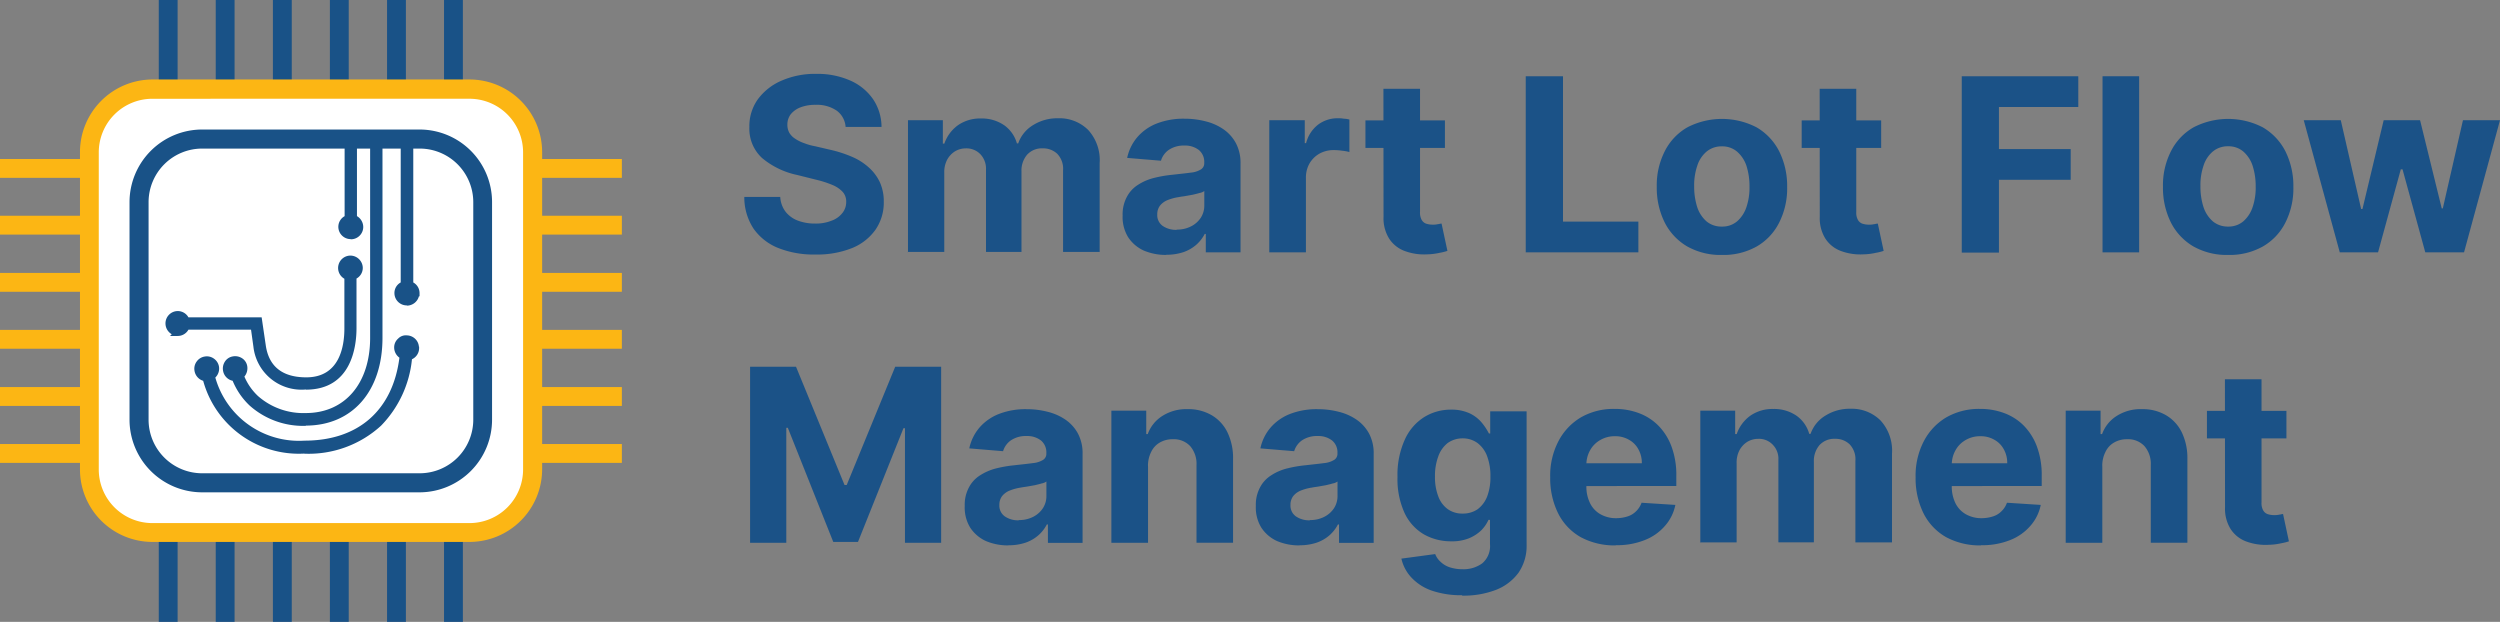 <svg id="SLFM" xmlns="http://www.w3.org/2000/svg" width="190.218" height="47.315" viewBox="0 0 190.218 47.315">
  <rect x="0" y="0" width="190.218" height="47.315" fill="#808080" stroke="none"/>
  <g id="Group_461" data-name="Group 461" transform="translate(0 0)">
    <g id="Group_450" data-name="Group 450" transform="translate(56.627 5.62)" style="isolation: isolate">
      <path id="Path_394" data-name="Path 394" d="M42.073,7.448A1.673,1.673,0,0,0,41.4,6.212a2.645,2.645,0,0,0-1.615-.445,3.045,3.045,0,0,0-1.17.2,1.764,1.764,0,0,0-.725.527,1.278,1.278,0,0,0-.247.775,1.257,1.257,0,0,0,.148.626,1.371,1.371,0,0,0,.461.461,2.861,2.861,0,0,0,.676.33,4.33,4.33,0,0,0,.824.231l1.2.28a9.274,9.274,0,0,1,1.615.527,4.515,4.515,0,0,1,1.269.808,3.457,3.457,0,0,1,.841,1.121,3.5,3.5,0,0,1,.3,1.483,3.638,3.638,0,0,1-.626,2.126,4.038,4.038,0,0,1-1.78,1.4,7.159,7.159,0,0,1-2.8.494,7.3,7.3,0,0,1-2.818-.494,4.2,4.2,0,0,1-1.879-1.467,4.337,4.337,0,0,1-.709-2.423H37.1a2.036,2.036,0,0,0,.4,1.121,2.142,2.142,0,0,0,.923.676,3.62,3.62,0,0,0,1.318.231,3.215,3.215,0,0,0,1.253-.214,1.815,1.815,0,0,0,.824-.577,1.322,1.322,0,0,0,.3-.857,1.091,1.091,0,0,0-.264-.758,2.2,2.2,0,0,0-.775-.527,7.823,7.823,0,0,0-1.236-.4l-1.45-.363a6.128,6.128,0,0,1-2.67-1.285,3.02,3.02,0,0,1-.972-2.357A3.5,3.5,0,0,1,35.4,5.338a4.37,4.37,0,0,1,1.813-1.417,6.356,6.356,0,0,1,2.62-.511,6.172,6.172,0,0,1,2.6.511,4.114,4.114,0,0,1,1.73,1.417,3.8,3.8,0,0,1,.643,2.11H42.073Z" transform="translate(-34.36 -3.41)" fill="#1b5287"/>
      <path id="Path_395" data-name="Path 395" d="M41.933,15.661V5.608h2.653v1.78H44.7a2.889,2.889,0,0,1,1.038-1.4,2.952,2.952,0,0,1,1.747-.511,3,3,0,0,1,1.763.511,2.526,2.526,0,0,1,.972,1.384h.1a2.63,2.63,0,0,1,1.121-1.384,3.462,3.462,0,0,1,1.912-.527,3.092,3.092,0,0,1,2.291.89,3.4,3.4,0,0,1,.873,2.522v6.757H53.733V9.415a1.635,1.635,0,0,0-.445-1.253,1.558,1.558,0,0,0-1.1-.412A1.515,1.515,0,0,0,51,8.229,1.846,1.846,0,0,0,50.569,9.5v6.131h-2.7V9.366a1.6,1.6,0,0,0-.428-1.17,1.465,1.465,0,0,0-1.1-.445,1.607,1.607,0,0,0-.84.231,1.718,1.718,0,0,0-.593.643,2.016,2.016,0,0,0-.214.972v6.032H41.9Z" transform="translate(-29.474 -2.082)" fill="#1b5287"/>
      <path id="Path_396" data-name="Path 396" d="M55.159,15.846a4.3,4.3,0,0,1-1.714-.33,2.822,2.822,0,0,1-1.187-1.005,2.909,2.909,0,0,1-.428-1.665,2.8,2.8,0,0,1,.313-1.4,2.384,2.384,0,0,1,.84-.923,3.982,3.982,0,0,1,1.2-.527A9.406,9.406,0,0,1,55.6,9.748c.577-.066,1.055-.115,1.417-.165a1.774,1.774,0,0,0,.775-.247.539.539,0,0,0,.247-.478V8.826a1.174,1.174,0,0,0-.4-.956,1.7,1.7,0,0,0-1.1-.346,2.04,2.04,0,0,0-1.2.33,1.55,1.55,0,0,0-.593.824l-2.571-.214a3.567,3.567,0,0,1,.775-1.582,3.764,3.764,0,0,1,1.483-1.038,5.605,5.605,0,0,1,2.11-.363,6.341,6.341,0,0,1,1.6.2,4.13,4.13,0,0,1,1.368.61,3.041,3.041,0,0,1,.939,1.055A3.189,3.189,0,0,1,60.8,8.875v6.773H58.158v-1.4h-.082a2.853,2.853,0,0,1-.643.824,2.954,2.954,0,0,1-.972.56,4.033,4.033,0,0,1-1.318.2Zm.791-1.928a2.3,2.3,0,0,0,1.088-.247,1.92,1.92,0,0,0,.742-.659,1.7,1.7,0,0,0,.264-.956V10.984a.829.829,0,0,1-.363.148c-.148.049-.313.082-.511.132l-.56.1c-.181.033-.363.049-.511.082a3.8,3.8,0,0,0-.857.231,1.4,1.4,0,0,0-.577.428,1.079,1.079,0,0,0-.2.659,1,1,0,0,0,.412.873,1.773,1.773,0,0,0,1.055.3Z" transform="translate(-23.039 -2.069)" fill="#1b5287"/>
      <path id="Path_397" data-name="Path 397" d="M58.6,15.661V5.608h2.7V7.355h.1a2.586,2.586,0,0,1,.923-1.417,2.468,2.468,0,0,1,1.5-.478,2.1,2.1,0,0,1,.445.033,1.67,1.67,0,0,1,.428.066V8.031a2.961,2.961,0,0,0-.544-.1,4.529,4.529,0,0,0-.626-.049,2.233,2.233,0,0,0-1.1.264,2.046,2.046,0,0,0-.758.742,2.136,2.136,0,0,0-.28,1.088v5.686Z" transform="translate(-18.651 -2.082)" fill="#1b5287"/>
      <path id="Path_398" data-name="Path 398" d="M69.088,6.506V8.6H63.04V6.506ZM64.408,4.1h2.785v9.361a1.146,1.146,0,0,0,.115.593.642.642,0,0,0,.33.3,1.554,1.554,0,0,0,.494.082,1.6,1.6,0,0,0,.4-.033c.132-.016.231-.049.3-.049l.445,2.077a3.808,3.808,0,0,1-.593.148,4.528,4.528,0,0,1-.923.115,4.231,4.231,0,0,1-1.763-.264,2.4,2.4,0,0,1-1.17-.956,2.925,2.925,0,0,1-.412-1.632Z" transform="translate(-15.774 -2.963)" fill="#1b5287"/>
      <path id="Path_399" data-name="Path 399" d="M70.44,16.919V3.52h2.835V14.578H79.01v2.34Z" transform="translate(-10.978 -3.339)" fill="#1b5287"/>
      <path id="Path_400" data-name="Path 400" d="M81.451,15.84a5.167,5.167,0,0,1-2.637-.643A4.436,4.436,0,0,1,77.1,13.384a5.906,5.906,0,0,1-.61-2.719,5.706,5.706,0,0,1,.61-2.719,4.332,4.332,0,0,1,1.714-1.813,5.73,5.73,0,0,1,5.274,0A4.436,4.436,0,0,1,85.8,7.946a5.906,5.906,0,0,1,.61,2.719,5.752,5.752,0,0,1-.61,2.719A4.332,4.332,0,0,1,84.087,15.2,5.167,5.167,0,0,1,81.451,15.84Zm0-2.159a1.72,1.72,0,0,0,1.154-.4,2.457,2.457,0,0,0,.709-1.088,4.6,4.6,0,0,0,.231-1.566,5.048,5.048,0,0,0-.231-1.566A2.457,2.457,0,0,0,82.6,7.979a1.72,1.72,0,0,0-1.154-.4,1.764,1.764,0,0,0-1.17.4,2.325,2.325,0,0,0-.709,1.088,4.6,4.6,0,0,0-.231,1.566,5.048,5.048,0,0,0,.231,1.566,2.457,2.457,0,0,0,.709,1.088A1.764,1.764,0,0,0,81.451,13.681Z" transform="translate(-7.058 -2.062)" fill="#1b5287"/>
      <path id="Path_401" data-name="Path 401" d="M89.228,6.506V8.6H83.18V6.506ZM84.548,4.1h2.785v9.361a1.146,1.146,0,0,0,.115.593.642.642,0,0,0,.33.3,1.554,1.554,0,0,0,.494.082,1.6,1.6,0,0,0,.4-.033c.132-.016.231-.049.3-.049l.445,2.077a3.809,3.809,0,0,1-.593.148,4.528,4.528,0,0,1-.923.115,4.231,4.231,0,0,1-1.763-.264,2.4,2.4,0,0,1-1.17-.956,2.925,2.925,0,0,1-.412-1.632Z" transform="translate(-2.722 -2.963)" fill="#1b5287"/>
      <path id="Path_402" data-name="Path 402" d="M90.57,16.919V3.52h8.867V5.86H93.4v3.2H98.86V11.4H93.4v5.537H90.57Z" transform="translate(2.067 -3.339)" fill="#1b5287"/>
      <path id="Path_403" data-name="Path 403" d="M99.855,3.52v13.4H97.07V3.52Z" transform="translate(6.279 -3.339)" fill="#1b5287"/>
      <path id="Path_404" data-name="Path 404" d="M104.821,15.84a5.167,5.167,0,0,1-2.637-.643,4.436,4.436,0,0,1-1.714-1.813,5.906,5.906,0,0,1-.61-2.719,5.706,5.706,0,0,1,.61-2.719,4.332,4.332,0,0,1,1.714-1.813,5.73,5.73,0,0,1,5.274,0,4.436,4.436,0,0,1,1.714,1.813,5.906,5.906,0,0,1,.61,2.719,5.752,5.752,0,0,1-.61,2.719,4.332,4.332,0,0,1-1.714,1.813A5.167,5.167,0,0,1,104.821,15.84Zm0-2.159a1.72,1.72,0,0,0,1.154-.4,2.457,2.457,0,0,0,.709-1.088,4.6,4.6,0,0,0,.231-1.566,5.049,5.049,0,0,0-.231-1.566,2.457,2.457,0,0,0-.709-1.088,1.72,1.72,0,0,0-1.154-.4,1.764,1.764,0,0,0-1.17.4,2.325,2.325,0,0,0-.709,1.088,4.6,4.6,0,0,0-.231,1.566,5.048,5.048,0,0,0,.231,1.566,2.457,2.457,0,0,0,.709,1.088A1.765,1.765,0,0,0,104.821,13.681Z" transform="translate(8.087 -2.062)" fill="#1b5287"/>
      <path id="Path_405" data-name="Path 405" d="M109.1,15.6,106.36,5.55h2.818l1.549,6.757h.1l1.615-6.757h2.769l1.648,6.708h.082l1.533-6.708h2.818L118.556,15.6h-2.95l-1.73-6.312h-.132l-1.73,6.312H109.1Z" transform="translate(12.299 -2.023)" fill="#1b5287"/>
      <path id="Path_406" data-name="Path 406" d="M34.63,16.93h3.494l3.692,9h.165l3.692-9h3.494v13.4H46.414V21.61H46.3l-3.461,8.652H40.959L37.5,21.577h-.115v8.751H34.63Z" transform="translate(-34.185 5.352)" fill="#1b5287"/>
      <path id="Path_407" data-name="Path 407" d="M47.869,29.256a4.3,4.3,0,0,1-1.714-.33,2.822,2.822,0,0,1-1.187-1.005,2.909,2.909,0,0,1-.428-1.665,2.8,2.8,0,0,1,.313-1.4,2.384,2.384,0,0,1,.841-.923,4.171,4.171,0,0,1,1.2-.527,9.407,9.407,0,0,1,1.417-.247c.577-.066,1.055-.115,1.417-.165a1.773,1.773,0,0,0,.775-.247.539.539,0,0,0,.247-.478v-.033a1.174,1.174,0,0,0-.4-.956,1.7,1.7,0,0,0-1.1-.346,2.04,2.04,0,0,0-1.2.33,1.551,1.551,0,0,0-.593.824l-2.571-.214a3.566,3.566,0,0,1,.775-1.582,3.764,3.764,0,0,1,1.483-1.038,5.605,5.605,0,0,1,2.109-.363,6.341,6.341,0,0,1,1.6.2,4.13,4.13,0,0,1,1.368.61,3.041,3.041,0,0,1,.939,1.055,3.189,3.189,0,0,1,.346,1.533v6.773H50.869v-1.4h-.082a2.854,2.854,0,0,1-.643.824,2.954,2.954,0,0,1-.972.56,4.033,4.033,0,0,1-1.318.2Zm.791-1.928a2.3,2.3,0,0,0,1.088-.247,1.92,1.92,0,0,0,.742-.659,1.7,1.7,0,0,0,.264-.956V24.394a.829.829,0,0,1-.363.148c-.148.049-.313.082-.511.132l-.56.1c-.181.033-.363.049-.511.082a3.8,3.8,0,0,0-.857.231,1.4,1.4,0,0,0-.577.428,1.079,1.079,0,0,0-.2.659,1,1,0,0,0,.412.873,1.773,1.773,0,0,0,1.055.3Z" transform="translate(-27.763 6.622)" fill="#1b5287"/>
      <path id="Path_408" data-name="Path 408" d="M54.1,23.257v5.8H51.31V19.005h2.653v1.78h.115A2.726,2.726,0,0,1,55.2,19.4a3.379,3.379,0,0,1,1.912-.511,3.511,3.511,0,0,1,1.829.461,3.064,3.064,0,0,1,1.2,1.3,4.467,4.467,0,0,1,.428,2.011v6.394H57.787v-5.9a2.056,2.056,0,0,0-.478-1.45,1.7,1.7,0,0,0-1.318-.527,1.915,1.915,0,0,0-.989.247,1.617,1.617,0,0,0-.659.709,2.323,2.323,0,0,0-.247,1.1Z" transform="translate(-23.376 6.622)" fill="#1b5287"/>
      <path id="Path_409" data-name="Path 409" d="M61.309,29.256a4.3,4.3,0,0,1-1.714-.33,2.822,2.822,0,0,1-1.187-1.005,2.909,2.909,0,0,1-.429-1.665,2.8,2.8,0,0,1,.313-1.4,2.384,2.384,0,0,1,.841-.923,3.982,3.982,0,0,1,1.2-.527,9.408,9.408,0,0,1,1.417-.247c.577-.066,1.055-.115,1.417-.165a1.774,1.774,0,0,0,.775-.247.539.539,0,0,0,.247-.478v-.033a1.174,1.174,0,0,0-.4-.956,1.7,1.7,0,0,0-1.1-.346,2.04,2.04,0,0,0-1.2.33,1.55,1.55,0,0,0-.593.824l-2.571-.214a3.567,3.567,0,0,1,.775-1.582,3.764,3.764,0,0,1,1.483-1.038,5.605,5.605,0,0,1,2.109-.363,6.341,6.341,0,0,1,1.6.2,4.13,4.13,0,0,1,1.368.61,3.041,3.041,0,0,1,.939,1.055,3.189,3.189,0,0,1,.346,1.533v6.773H64.308v-1.4h-.082a2.853,2.853,0,0,1-.643.824,2.954,2.954,0,0,1-.972.56,4.033,4.033,0,0,1-1.318.2Zm.791-1.928a2.3,2.3,0,0,0,1.088-.247,1.92,1.92,0,0,0,.742-.659,1.7,1.7,0,0,0,.264-.956V24.394a.828.828,0,0,1-.363.148c-.148.049-.313.082-.511.132l-.56.1c-.181.033-.363.049-.511.082a3.8,3.8,0,0,0-.857.231,1.4,1.4,0,0,0-.577.428,1.079,1.079,0,0,0-.2.659,1,1,0,0,0,.412.873,1.773,1.773,0,0,0,1.055.3Z" transform="translate(-19.053 6.622)" fill="#1b5287"/>
      <path id="Path_410" data-name="Path 410" d="M69.415,33.034a6.879,6.879,0,0,1-2.324-.363,3.827,3.827,0,0,1-1.533-1.005,3.1,3.1,0,0,1-.742-1.417l2.571-.346a1.538,1.538,0,0,0,.379.56,1.833,1.833,0,0,0,.676.428,3.085,3.085,0,0,0,1.022.165,2.419,2.419,0,0,0,1.5-.445,1.722,1.722,0,0,0,.593-1.467V27.3h-.115a2.72,2.72,0,0,1-.544.791,2.987,2.987,0,0,1-.939.61,3.448,3.448,0,0,1-1.368.231,4.164,4.164,0,0,1-2.06-.527,3.7,3.7,0,0,1-1.467-1.615,6.155,6.155,0,0,1-.544-2.752,6.468,6.468,0,0,1,.56-2.851,3.906,3.906,0,0,1,1.483-1.714,3.838,3.838,0,0,1,2.027-.56,3.289,3.289,0,0,1,1.417.28,2.7,2.7,0,0,1,.923.709,4.426,4.426,0,0,1,.544.824h.1V19.042h2.769V29.194a3.583,3.583,0,0,1-.626,2.142,3.867,3.867,0,0,1-1.73,1.3,6.806,6.806,0,0,1-2.554.428Zm.066-6.213a1.969,1.969,0,0,0,1.137-.33,2.227,2.227,0,0,0,.725-.972A4.114,4.114,0,0,0,71.59,24a4.269,4.269,0,0,0-.247-1.533,2.21,2.21,0,0,0-.725-1.005,1.874,1.874,0,0,0-1.137-.363,1.924,1.924,0,0,0-1.154.363,2.237,2.237,0,0,0-.709,1.022A4.238,4.238,0,0,0,67.371,24a4.083,4.083,0,0,0,.247,1.5,2.082,2.082,0,0,0,.709.972A1.88,1.88,0,0,0,69.481,26.821Z" transform="translate(-14.815 6.635)" fill="#1b5287"/>
      <path id="Path_411" data-name="Path 411" d="M76.564,29.263a5.42,5.42,0,0,1-2.67-.626,4.291,4.291,0,0,1-1.714-1.8,6,6,0,0,1-.61-2.752,5.661,5.661,0,0,1,.61-2.719,4.544,4.544,0,0,1,1.7-1.829,4.968,4.968,0,0,1,2.571-.659,5.169,5.169,0,0,1,1.846.313,4.1,4.1,0,0,1,1.5.956,4.489,4.489,0,0,1,1.005,1.6,6.208,6.208,0,0,1,.363,2.241v.758H72.674v-1.73h5.867a2.108,2.108,0,0,0-.264-1.071,1.807,1.807,0,0,0-.725-.725,2.067,2.067,0,0,0-1.071-.264,2.149,2.149,0,0,0-1.121.3,2.012,2.012,0,0,0-.758.775,2.226,2.226,0,0,0-.28,1.088v1.648a2.843,2.843,0,0,0,.28,1.285,1.95,1.95,0,0,0,.791.84,2.368,2.368,0,0,0,1.2.3,2.831,2.831,0,0,0,.857-.132,1.572,1.572,0,0,0,.659-.4,1.657,1.657,0,0,0,.412-.643l2.571.165a3.412,3.412,0,0,1-.808,1.615,3.9,3.9,0,0,1-1.549,1.071,5.66,5.66,0,0,1-2.192.379Z" transform="translate(-10.246 6.615)" fill="#1b5287"/>
      <path id="Path_412" data-name="Path 412" d="M78.513,29.071V19.018h2.653V20.8h.115a2.889,2.889,0,0,1,1.038-1.4,2.952,2.952,0,0,1,1.747-.511,3,3,0,0,1,1.763.511,2.526,2.526,0,0,1,.972,1.384h.1A2.63,2.63,0,0,1,88.022,19.4a3.462,3.462,0,0,1,1.912-.527,3.092,3.092,0,0,1,2.291.89,3.4,3.4,0,0,1,.873,2.522v6.757H90.313V22.825a1.635,1.635,0,0,0-.445-1.253,1.531,1.531,0,0,0-1.1-.412,1.515,1.515,0,0,0-1.187.478,1.846,1.846,0,0,0-.428,1.269v6.131h-2.7V22.776a1.531,1.531,0,0,0-.429-1.17,1.44,1.44,0,0,0-1.1-.445,1.607,1.607,0,0,0-.841.231,1.718,1.718,0,0,0-.593.643,2.016,2.016,0,0,0-.214.972v6.032H78.48Z" transform="translate(-5.768 6.609)" fill="#1b5287"/>
      <path id="Path_413" data-name="Path 413" d="M93.434,29.263a5.42,5.42,0,0,1-2.67-.626,4.291,4.291,0,0,1-1.714-1.8,6,6,0,0,1-.61-2.752,5.661,5.661,0,0,1,.61-2.719,4.544,4.544,0,0,1,1.7-1.829,4.968,4.968,0,0,1,2.571-.659,5.169,5.169,0,0,1,1.846.313,4.1,4.1,0,0,1,1.5.956,4.488,4.488,0,0,1,1.005,1.6,6.208,6.208,0,0,1,.363,2.241v.758H89.544v-1.73h5.867a2.108,2.108,0,0,0-.264-1.071,1.806,1.806,0,0,0-.725-.725,2.067,2.067,0,0,0-1.071-.264,2.15,2.15,0,0,0-1.121.3,2.013,2.013,0,0,0-.758.775,2.226,2.226,0,0,0-.28,1.088v1.648a2.843,2.843,0,0,0,.28,1.285,1.95,1.95,0,0,0,.791.84,2.368,2.368,0,0,0,1.2.3,2.831,2.831,0,0,0,.857-.132,1.573,1.573,0,0,0,.659-.4,1.658,1.658,0,0,0,.412-.643l2.571.165a3.412,3.412,0,0,1-.808,1.615,3.9,3.9,0,0,1-1.549,1.071,5.66,5.66,0,0,1-2.192.379Z" transform="translate(0.686 6.615)" fill="#1b5287"/>
      <path id="Path_414" data-name="Path 414" d="M98.155,23.257v5.8H95.37V19.005h2.653v1.78h.115A2.726,2.726,0,0,1,99.259,19.4a3.379,3.379,0,0,1,1.912-.511,3.51,3.51,0,0,1,1.829.461,3.064,3.064,0,0,1,1.2,1.3,4.468,4.468,0,0,1,.428,2.011v6.394h-2.785v-5.9a2.056,2.056,0,0,0-.478-1.45,1.7,1.7,0,0,0-1.318-.527,1.915,1.915,0,0,0-.989.247,1.617,1.617,0,0,0-.659.709,2.323,2.323,0,0,0-.247,1.1Z" transform="translate(5.177 6.622)" fill="#1b5287"/>
      <path id="Path_415" data-name="Path 415" d="M107.938,19.916v2.093H101.89V19.916Zm-4.68-2.406h2.785v9.361a1.146,1.146,0,0,0,.115.593.642.642,0,0,0,.33.3,1.554,1.554,0,0,0,.494.082,1.6,1.6,0,0,0,.4-.033c.132-.016.231-.049.3-.049l.445,2.077a3.81,3.81,0,0,1-.593.148,4.527,4.527,0,0,1-.923.115,4.231,4.231,0,0,1-1.763-.264,2.4,2.4,0,0,1-1.17-.956,2.925,2.925,0,0,1-.412-1.632Z" transform="translate(9.403 5.727)" fill="#1b5287"/>
    </g>
    <g id="Group_460" data-name="Group 460">
      <g id="Group_451" data-name="Group 451" transform="translate(12.08)">
        <rect id="Rectangle_276" data-name="Rectangle 276" width="1.434" height="47.315" fill="#195287"/>
        <rect id="Rectangle_277" data-name="Rectangle 277" width="1.434" height="47.315" transform="translate(4.334)" fill="#195287"/>
        <rect id="Rectangle_278" data-name="Rectangle 278" width="1.434" height="47.315" transform="translate(8.685)" fill="#195287"/>
        <rect id="Rectangle_279" data-name="Rectangle 279" width="1.434" height="47.315" transform="translate(13.02)" fill="#195287"/>
        <rect id="Rectangle_280" data-name="Rectangle 280" width="1.434" height="47.315" transform="translate(17.37)" fill="#195287"/>
        <rect id="Rectangle_281" data-name="Rectangle 281" width="1.434" height="47.315" transform="translate(21.705)" fill="#195287"/>
      </g>
      <g id="Group_452" data-name="Group 452" transform="translate(0 12.097)">
        <rect id="Rectangle_282" data-name="Rectangle 282" width="47.315" height="1.434" fill="#fcb614"/>
        <rect id="Rectangle_283" data-name="Rectangle 283" width="47.315" height="1.434" transform="translate(0 4.318)" fill="#fcb614"/>
        <rect id="Rectangle_284" data-name="Rectangle 284" width="47.315" height="1.434" transform="translate(0 8.669)" fill="#fcb614"/>
        <rect id="Rectangle_285" data-name="Rectangle 285" width="47.315" height="1.434" transform="translate(0 13.003)" fill="#fcb614"/>
        <rect id="Rectangle_286" data-name="Rectangle 286" width="47.315" height="1.434" transform="translate(0 17.354)" fill="#fcb614"/>
        <rect id="Rectangle_287" data-name="Rectangle 287" width="47.315" height="1.434" transform="translate(0 21.688)" fill="#fcb614"/>
      </g>
      <g id="Group_453" data-name="Group 453" transform="translate(6.081 6.048)">
        <rect id="Rectangle_288" data-name="Rectangle 288" width="33.719" height="33.719" rx="3.303" transform="translate(0.709 0.742)" fill="#fff"/>
        <path id="Path_416" data-name="Path 416" d="M33.338,38.856H9.194a5.518,5.518,0,0,1-5.5-5.521V9.191a5.528,5.528,0,0,1,5.5-5.521H33.338a5.532,5.532,0,0,1,5.521,5.521V33.335A5.532,5.532,0,0,1,33.338,38.856ZM9.194,5.137A4.079,4.079,0,0,0,5.124,9.207V33.351a4.079,4.079,0,0,0,4.071,4.071H33.338a4.079,4.079,0,0,0,4.071-4.071V9.207a4.079,4.079,0,0,0-4.071-4.071Z" transform="translate(-3.69 -3.67)" fill="#fcb614"/>
      </g>
      <g id="Group_454" data-name="Group 454" transform="translate(9.855 9.855)">
        <rect id="Rectangle_289" data-name="Rectangle 289" width="26.155" height="26.155" rx="3.303" transform="translate(0.725 0.725)" fill="#fff"/>
        <path id="Path_417" data-name="Path 417" d="M28.064,33.585H11.5A5.532,5.532,0,0,1,5.98,28.064V11.5A5.532,5.532,0,0,1,11.5,5.98H28.064a5.518,5.518,0,0,1,5.5,5.521V28.064A5.528,5.528,0,0,1,28.064,33.585ZM11.5,7.43A4.079,4.079,0,0,0,7.43,11.5V28.064A4.079,4.079,0,0,0,11.5,32.135H28.064a4.079,4.079,0,0,0,4.071-4.071V11.5A4.079,4.079,0,0,0,28.064,7.43Z" transform="translate(-5.98 -5.98)" fill="#195287"/>
      </g>
      <g id="Group_455" data-name="Group 455" transform="translate(25.743 10.828)">
        <path id="Path_418" data-name="Path 418" d="M16.689,6.57v5.768a.715.715,0,0,1,.478.659.709.709,0,0,1-1.417,0,.693.693,0,0,1,.478-.659V6.57" transform="translate(-15.536 -6.57)" fill="#195287"/>
        <path id="Path_419" data-name="Path 419" d="M16.559,13.93a.939.939,0,0,1-.939-.939.929.929,0,0,1,.478-.808V6.58h.939v5.6a.97.97,0,0,1,.478.824.939.939,0,0,1-.939.939Zm0-1.434-.132.049a.478.478,0,0,0-.313.428.472.472,0,0,0,.461.461.461.461,0,0,0,.461-.461.445.445,0,0,0-.313-.428Z" transform="translate(-15.62 -6.564)" fill="#195287"/>
      </g>
      <g id="Group_456" data-name="Group 456" transform="translate(12.591 19.447)">
        <path id="Path_420" data-name="Path 420" d="M8.472,17.583a.693.693,0,0,0,.659-.478h5.125l.214,1.516a3.456,3.456,0,0,0,3.791,3.032c3.247,0,3.609-3.1,3.609-4.433V13.3a.732.732,0,0,0,.478-.659.714.714,0,0,0-.709-.709.7.7,0,0,0-.709.709.693.693,0,0,0,.478.659V17.22c0,1.2-.313,3.972-3.131,3.972a2.991,2.991,0,0,1-3.329-2.637l-.28-1.912H9.148a.732.732,0,0,0-.659-.478.714.714,0,0,0-.709.709.7.7,0,0,0,.709.709H8.472Z" transform="translate(-7.549 -11.716)" fill="#195287"/>
        <path id="Path_421" data-name="Path 421" d="M18.352,21.985a3.678,3.678,0,0,1-4.021-3.247l-.181-1.3H9.387a.935.935,0,0,1-.824.478H7.986l.132-.132a.949.949,0,0,1-.478-.824.939.939,0,0,1,.939-.939.929.929,0,0,1,.808.478h5.57l.313,2.126c.231,1.615,1.269,2.439,3.082,2.439,2.522,0,2.9-2.324,2.9-3.725V13.563a.943.943,0,0,1,.461-1.763.95.95,0,0,1,.939.939.929.929,0,0,1-.478.808v3.774c0,1.4-.379,4.68-3.856,4.68ZM8.579,16.5a.461.461,0,0,0,0,.923h.1a.491.491,0,0,0,.33-.3l.066-.165-.049-.148A.478.478,0,0,0,8.6,16.5Zm13.151-4.235a.472.472,0,0,0-.461.461.44.44,0,0,0,.313.428l.148.049.132-.049a.482.482,0,0,0,.313-.445.472.472,0,0,0-.461-.461Z" transform="translate(-7.64 -11.8)" fill="#195287"/>
      </g>
      <g id="Group_457" data-name="Group 457" transform="translate(14.788 25.506)">
        <path id="Path_422" data-name="Path 422" d="M25.72,16.355a.7.7,0,0,0-1.4-.049.688.688,0,0,0,.428.659c-.478,4.2-3.23,6.691-7.482,6.691a6.859,6.859,0,0,1-7.07-5.125.7.7,0,1,0-1.071-.478.735.735,0,0,0,.61.593c.939,3.461,3.708,5.488,7.515,5.488a7.916,7.916,0,0,0,5.653-2.06,8.14,8.14,0,0,0,2.291-5.06.7.7,0,0,0,.527-.643h0Z" transform="translate(-8.882 -15.377)" fill="#195287"/>
        <path id="Path_423" data-name="Path 423" d="M17.357,24.481a7.548,7.548,0,0,1-7.713-5.537.947.947,0,0,1-.659-.758.919.919,0,0,1,.165-.709.93.93,0,0,1,.61-.379.919.919,0,0,1,.709.165.93.93,0,0,1,.379.61.95.95,0,0,1-.28.824,6.613,6.613,0,0,0,6.79,4.8c4.087,0,6.708-2.307,7.218-6.312a.961.961,0,0,1-.4-.791.884.884,0,0,1,.3-.659.813.813,0,0,1,.676-.247.941.941,0,0,1,.659.3.916.916,0,0,1,.247.56h.016v.132a.928.928,0,0,1-.544.824,8.42,8.42,0,0,1-2.357,5.06,8.164,8.164,0,0,1-5.834,2.126ZM10.946,20.74A7.076,7.076,0,0,0,17.126,24,7.215,7.215,0,0,1,10.946,20.74Zm12.212.939a6.607,6.607,0,0,1-1.384,1.154,7.4,7.4,0,0,0,1.071-.824A2.962,2.962,0,0,0,23.158,21.679ZM9.907,17.592H9.825a.437.437,0,0,0-.3.181.5.5,0,0,0-.082.346.454.454,0,0,0,.4.379H9.99l.132-.082a.5.5,0,0,0,.214-.461.476.476,0,0,0-.181-.3.5.5,0,0,0-.264-.082Zm15.211-1.615a.45.45,0,0,0-.313.132.468.468,0,0,0-.148.313.486.486,0,0,0,.264.428l.165.066h0l.148-.033a.441.441,0,0,0,.33-.363v-.082a.523.523,0,0,0-.132-.33.406.406,0,0,0-.313-.148h0Z" transform="translate(-8.973 -15.476)" fill="#195287"/>
      </g>
      <g id="Group_458" data-name="Group 458" transform="translate(30.011 10.597)">
        <path id="Path_424" data-name="Path 424" d="M19.767,18.034a.709.709,0,1,1-1.417,0,.693.693,0,0,1,.478-.659V6.58h.478V17.375a.709.709,0,0,1,.478.659h-.016Z" transform="translate(-18.119 -6.333)" fill="#195287"/>
        <path id="Path_425" data-name="Path 425" d="M19.149,19.071a.939.939,0,0,1-.939-.939.91.91,0,0,1,.478-.808V6.43h.956V17.324a.929.929,0,0,1,.478.808v.247h-.049a.954.954,0,0,1-.906.709Zm0-1.434L19,17.686a.455.455,0,0,0-.313.428.472.472,0,0,0,.461.461.461.461,0,0,0,.461-.461V18a.491.491,0,0,0-.3-.33l-.148-.049Z" transform="translate(-18.21 -6.43)" fill="#195287"/>
      </g>
      <g id="Group_459" data-name="Group 459" transform="translate(16.956 10.58)">
        <path id="Path_426" data-name="Path 426" d="M22.124,6.57V21.452c0,3.906-2.208,6.444-5.6,6.444a5.914,5.914,0,0,1-4.137-1.483,4.989,4.989,0,0,1-1.269-1.928.7.7,0,0,1-.659-.56A.687.687,0,0,1,11,23.1a.7.7,0,0,1,.824.544.752.752,0,0,1-.264.709,4.268,4.268,0,0,0,1.154,1.714,5.5,5.5,0,0,0,3.807,1.351c3.115,0,5.142-2.34,5.142-5.966V6.57h.461Z" transform="translate(-10.19 -6.323)" fill="#195287"/>
        <path id="Path_427" data-name="Path 427" d="M16.619,28.24a6.12,6.12,0,0,1-4.3-1.549,5.444,5.444,0,0,1-1.285-1.879.934.934,0,0,1-.725-.742.96.96,0,0,1,.132-.709.88.88,0,0,1,.593-.4.96.96,0,0,1,.709.132.88.88,0,0,1,.4.593,1,1,0,0,1-.214.808,4.4,4.4,0,0,0,1.038,1.483A5.223,5.223,0,0,0,16.6,27.268c2.966,0,4.895-2.241,4.895-5.719V6.42h.709v.247h.231V21.549c0,4.054-2.291,6.675-5.851,6.675Zm-5.373-4.812h-.1a.459.459,0,0,0-.3.2.432.432,0,0,0-.066.346.456.456,0,0,0,.428.363h.165l.132-.1a.481.481,0,0,0,.181-.461.427.427,0,0,0-.2-.28.49.49,0,0,0-.247-.082Z" transform="translate(-10.289 -6.42)" fill="#195287"/>
      </g>
    </g>
  </g>
</svg>
